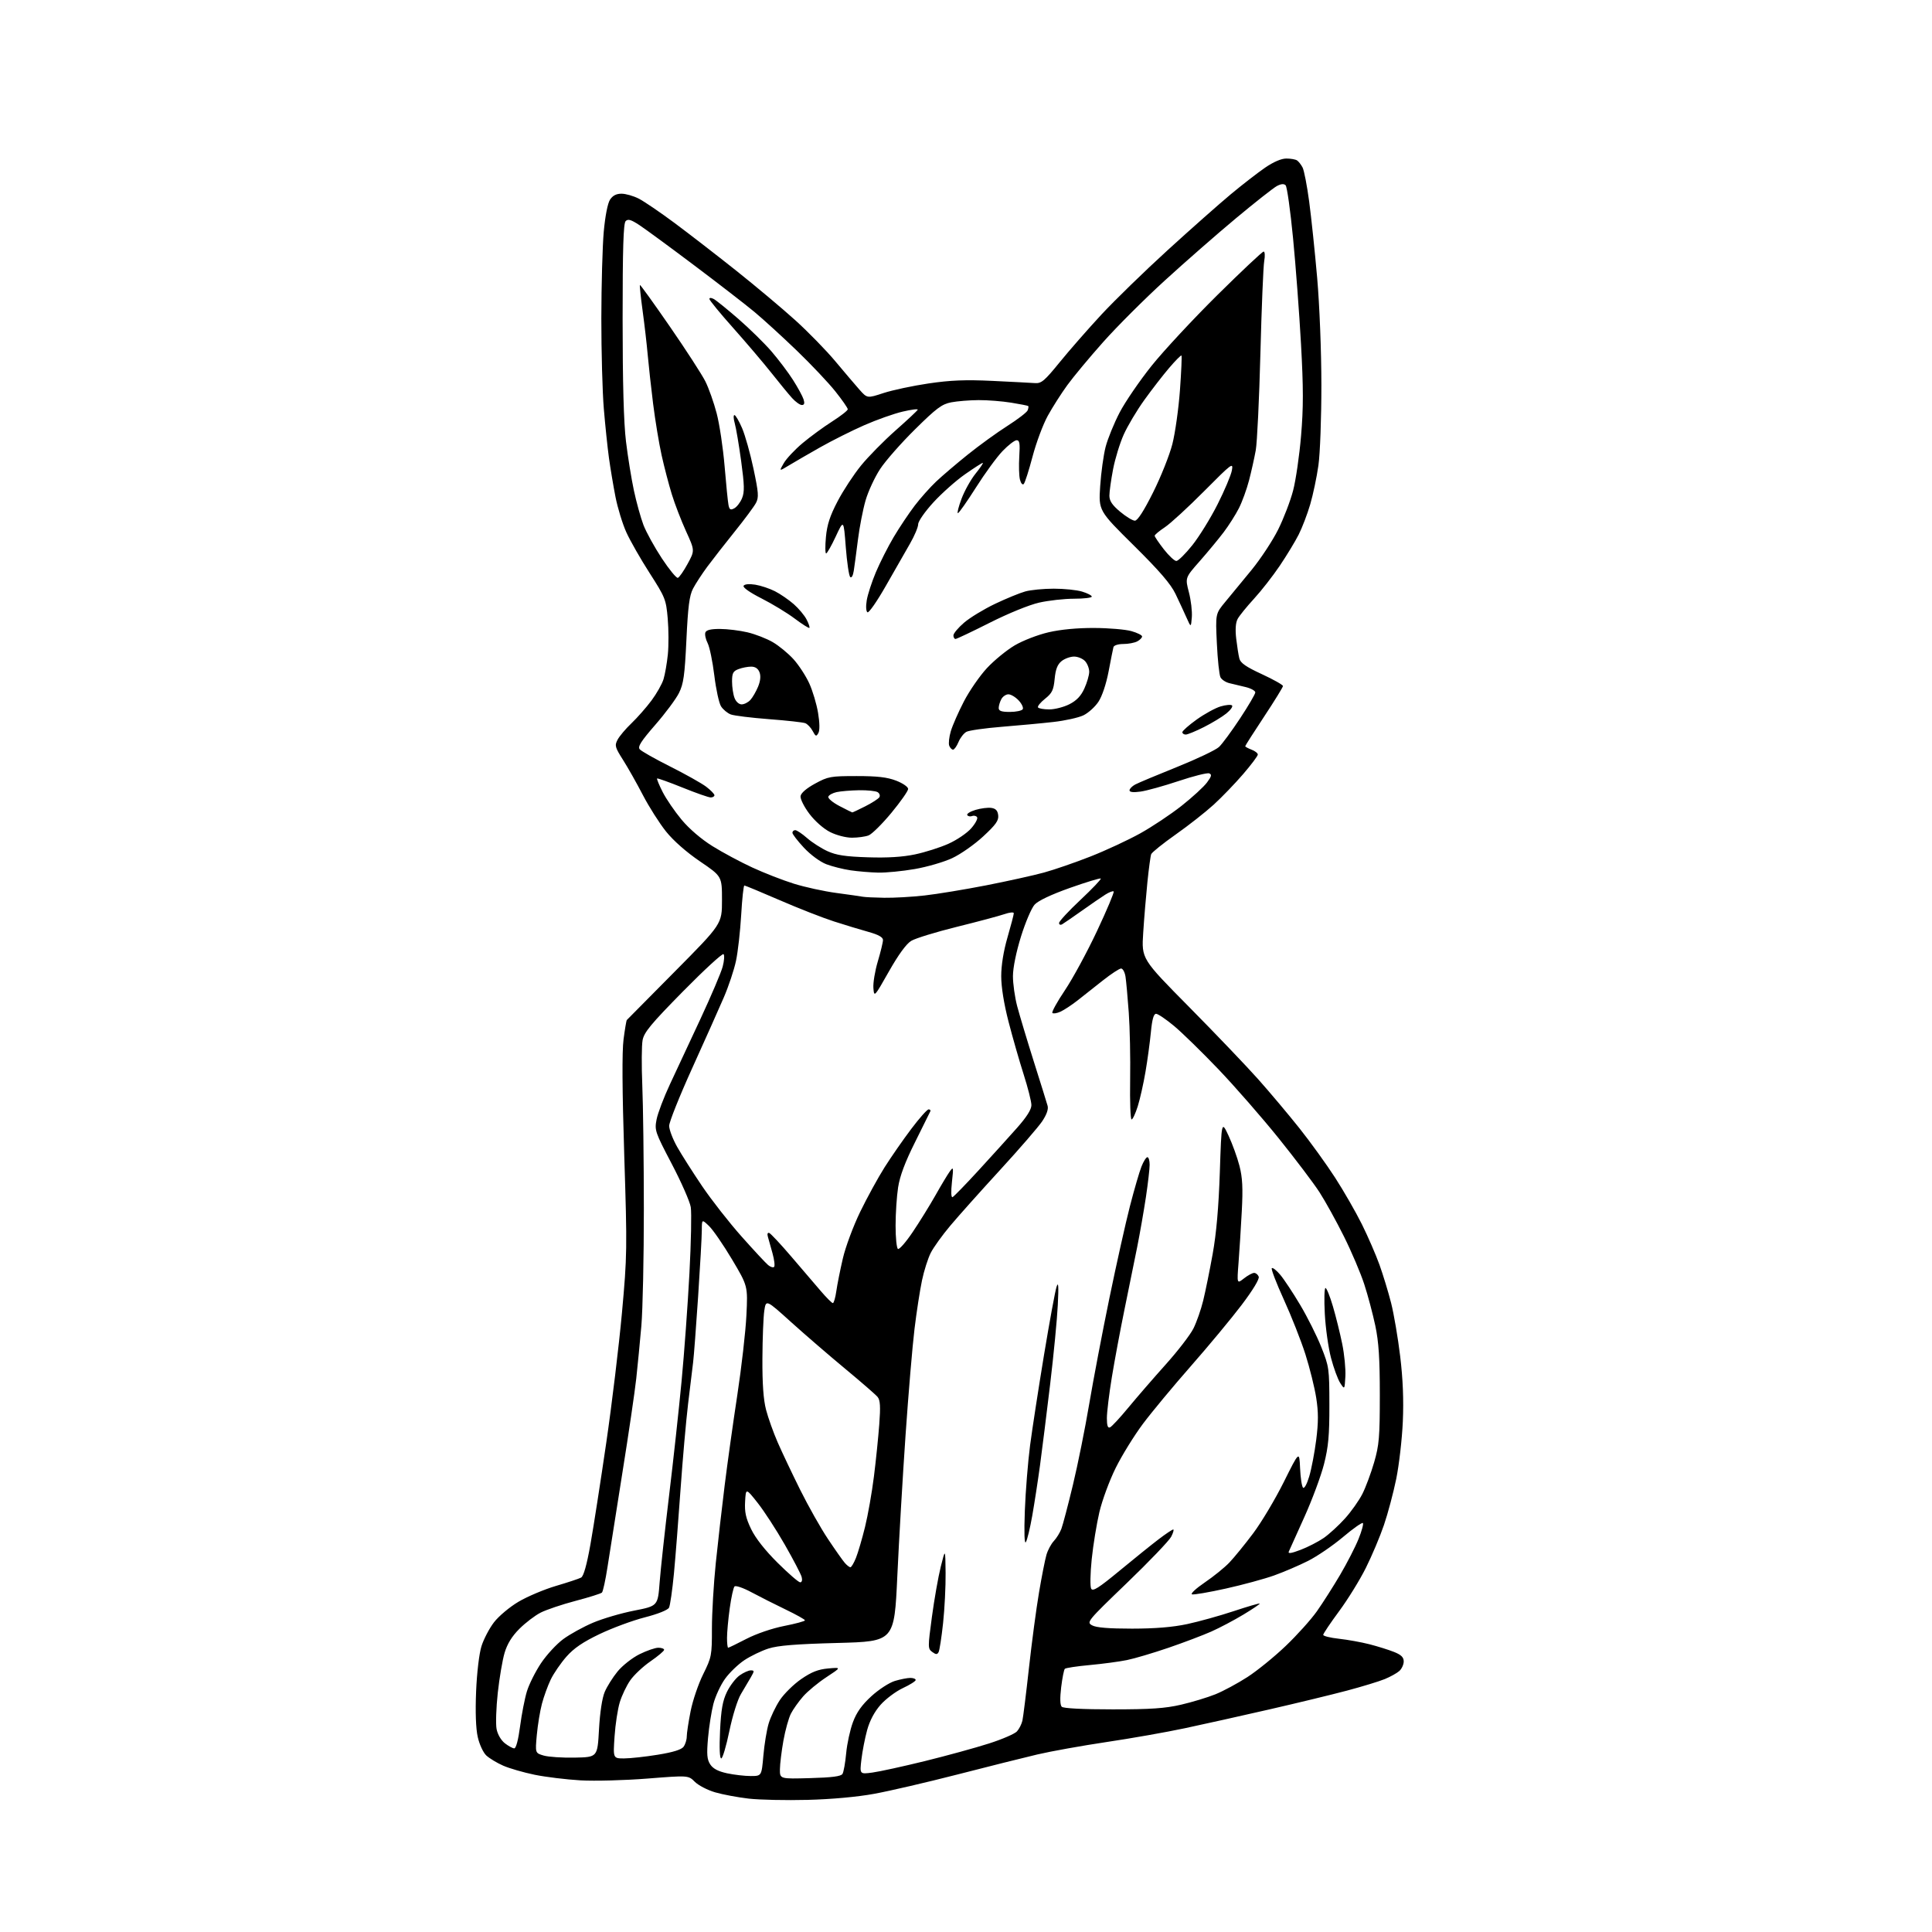 <?xml version="1.0" encoding="UTF-8" standalone="no"?>
<svg 
  version="1.1" 
  xmlns="http://www.w3.org/2000/svg" 
  xmlns:xlink="http://www.w3.org/1999/xlink" 
  xmlns:svg="http://www.w3.org/2000/svg"
  xmlns:rdf="http://www.w3.org/1999/02/22-rdf-syntax-ns#"
  xmlns:cc="http://creativecommons.org/ns#"
  xmlns:dc="http://purl.org/dc/elements/1.1/"
  viewBox="0 0 768 768"
  width="768"
  height="768"
>
<style>svg {background-color: white; }</style>"
<path stroke="none" fill="black" fill-rule="evenodd" d="M321.00,715.48C312.48,715.70 301.96,715.47 297.63,714.98C293.31,714.48 287.30,713.36 284.28,712.48C281.26,711.60 277.63,709.72 276.21,708.30C273.63,705.72 273.63,705.72 257.34,707.01C248.38,707.72 236.43,708.04 230.77,707.72C225.12,707.39 216.90,706.39 212.50,705.49C208.10,704.58 202.48,702.96 200.01,701.87C197.54,700.79 194.53,698.96 193.30,697.82C192.07,696.65 190.56,693.40 189.91,690.47C189.15,687.11 188.92,680.54 189.26,672.35C189.57,664.92 190.47,657.35 191.39,654.40C192.27,651.60 194.50,647.32 196.36,644.90C198.23,642.46 202.57,638.82 206.11,636.72C209.63,634.64 216.32,631.81 221.00,630.43C225.68,629.05 230.18,627.56 231.00,627.11C231.99,626.57 233.25,622.11 234.71,613.90C235.92,607.08 238.75,588.90 241.00,573.50C243.25,558.10 246.05,534.85 247.24,521.83C249.30,499.13 249.34,496.54 248.15,459.33C247.33,433.50 247.24,418.04 247.87,413.17C248.40,409.13 248.98,405.67 249.17,405.47C249.35,405.28 257.94,396.60 268.25,386.20C287.00,367.28 287.00,367.28 287.00,357.82C287.00,348.36 287.00,348.36 278.27,342.43C272.88,338.76 267.72,334.23 264.76,330.54C262.14,327.26 257.99,320.74 255.55,316.04C253.11,311.34 249.55,305.04 247.64,302.04C244.47,297.05 244.28,296.35 245.50,294.04C246.24,292.64 248.72,289.70 251.03,287.50C253.33,285.30 256.90,281.25 258.95,278.50C261.00,275.75 263.17,271.93 263.76,270.00C264.35,268.07 265.12,263.64 265.48,260.15C265.83,256.67 265.81,250.24 265.43,245.87C264.77,238.29 264.45,237.49 258.24,227.81C254.66,222.25 250.50,214.95 248.98,211.60C247.46,208.24 245.52,201.90 244.66,197.50C243.80,193.10 242.63,186.12 242.06,182.00C241.50,177.88 240.58,169.10 240.03,162.50C239.47,155.90 239.03,139.70 239.04,126.50C239.06,113.30 239.49,97.83 240.00,92.12C240.57,85.86 241.56,80.80 242.49,79.37C243.56,77.74 244.99,77.00 247.06,77.00C248.72,77.00 251.80,77.88 253.90,78.95C256.00,80.02 262.40,84.37 268.11,88.61C273.82,92.86 284.86,101.39 292.64,107.58C300.41,113.76 310.99,122.64 316.14,127.30C321.29,131.96 328.43,139.28 332.00,143.55C335.57,147.83 339.90,152.91 341.61,154.85C344.73,158.37 344.73,158.37 351.21,156.24C354.78,155.07 362.83,153.36 369.10,152.43C377.85,151.14 383.75,150.90 394.50,151.41C402.20,151.78 409.81,152.17 411.42,152.29C413.97,152.47 415.21,151.42 421.24,144.00C425.04,139.32 432.50,130.80 437.82,125.06C443.15,119.32 455.05,107.74 464.27,99.34C473.49,90.94 484.74,80.98 489.27,77.21C493.80,73.44 499.91,68.70 502.86,66.67C506.27,64.34 509.37,63.01 511.36,63.02C513.09,63.02 515.00,63.36 515.60,63.77C516.21,64.17 517.19,65.43 517.79,66.57C518.39,67.71 519.57,73.79 520.41,80.07C521.25,86.36 522.69,100.05 523.60,110.50C524.54,121.32 525.26,139.62 525.27,153.00C525.28,166.05 524.76,180.28 524.09,185.00C523.43,189.68 521.96,196.65 520.83,200.50C519.70,204.35 517.64,209.75 516.25,212.50C514.86,215.25 511.47,220.83 508.72,224.91C505.97,228.98 501.36,234.89 498.46,238.04C495.56,241.20 492.64,244.80 491.98,246.04C491.18,247.53 490.99,250.24 491.41,253.87C491.77,256.92 492.33,260.48 492.66,261.77C493.10,263.55 495.32,265.09 501.63,268.00C506.23,270.13 510.00,272.25 510.00,272.71C510.00,273.16 506.62,278.64 502.50,284.87C498.38,291.10 495.00,296.39 495.00,296.62C495.00,296.86 496.12,297.48 497.50,298.00C498.88,298.52 500.00,299.40 500.00,299.95C500.00,300.50 497.37,304.00 494.17,307.72C490.96,311.45 485.69,316.92 482.46,319.87C479.22,322.82 472.43,328.16 467.35,331.73C462.28,335.31 457.90,338.82 457.62,339.55C457.34,340.27 456.66,345.28 456.11,350.68C455.56,356.08 454.80,365.15 454.44,370.83C453.77,381.16 453.77,381.16 472.73,400.33C483.15,410.87 495.48,423.77 500.14,429.00C504.79,434.23 512.17,443.00 516.55,448.50C520.92,454.00 527.31,462.85 530.74,468.16C534.17,473.47 538.95,481.79 541.37,486.66C543.78,491.52 546.92,498.76 548.36,502.75C549.79,506.74 551.87,513.57 552.98,517.93C554.09,522.29 555.72,531.85 556.60,539.18C557.69,548.28 558.02,556.51 557.64,565.16C557.33,572.13 556.15,582.34 555.03,587.86C553.90,593.37 551.71,601.63 550.15,606.19C548.60,610.76 545.36,618.43 542.96,623.24C540.57,628.05 535.77,635.81 532.30,640.50C528.84,645.19 526.00,649.41 526.00,649.88C526.00,650.36 528.81,651.05 532.25,651.43C535.69,651.81 541.15,652.79 544.39,653.62C547.62,654.45 552.01,655.82 554.14,656.67C557.01,657.82 558.00,658.79 558.00,660.45C558.00,661.68 557.21,663.39 556.25,664.25C555.29,665.10 552.70,666.54 550.50,667.45C548.30,668.36 541.55,670.42 535.50,672.03C529.45,673.64 515.50,677.02 504.50,679.54C493.50,682.06 478.43,685.42 471.00,687.00C463.57,688.58 449.55,691.05 439.84,692.49C430.13,693.94 417.76,696.16 412.34,697.43C406.93,698.71 392.60,702.29 380.50,705.41C368.40,708.52 353.55,711.97 347.50,713.07C340.76,714.31 330.50,715.24 321.00,715.48zM322.04,706.83C330.73,706.59 334.31,706.13 334.90,705.16C335.36,704.42 336.02,700.72 336.37,696.93C336.72,693.15 337.93,687.59 339.06,684.58C340.52,680.65 342.61,677.73 346.41,674.25C349.33,671.58 353.53,668.86 355.73,668.20C357.93,667.54 360.69,667.00 361.87,667.00C363.04,667.00 364.00,667.37 364.00,667.83C364.00,668.29 361.70,669.74 358.89,671.05C356.08,672.37 352.09,675.36 350.02,677.71C347.59,680.47 345.72,684.01 344.70,687.74C343.83,690.91 342.81,696.15 342.43,699.40C341.73,705.29 341.73,705.29 346.79,704.62C349.57,704.25 358.98,702.19 367.69,700.05C376.41,697.90 387.85,694.76 393.11,693.07C398.38,691.39 403.39,689.22 404.26,688.25C405.13,687.29 406.10,685.38 406.42,684.00C406.73,682.62 407.91,673.17 409.03,663.00C410.15,652.83 411.95,639.33 413.03,633.00C414.10,626.67 415.42,619.97 415.97,618.09C416.51,616.21 417.83,613.74 418.91,612.59C419.99,611.44 421.34,609.26 421.91,607.74C422.49,606.22 424.55,598.39 426.49,590.33C428.43,582.28 431.35,567.78 432.98,558.10C434.62,548.42 438.23,529.48 441.01,516.00C443.79,502.52 447.46,486.10 449.16,479.50C450.86,472.90 452.92,465.81 453.74,463.75C454.55,461.69 455.62,460.00 456.11,460.00C456.60,460.00 457.00,461.35 457.00,463.01C457.00,464.66 456.33,470.45 455.52,475.87C454.70,481.29 453.15,490.18 452.07,495.62C450.98,501.05 448.71,512.25 447.01,520.50C445.32,528.75 443.05,540.90 441.97,547.50C440.89,554.10 440.00,561.40 440.00,563.72C440.00,566.71 440.36,567.78 441.25,567.40C441.94,567.11 445.20,563.59 448.50,559.59C451.80,555.59 458.47,547.89 463.32,542.48C468.18,537.07 473.17,530.59 474.42,528.07C475.67,525.56 477.42,520.58 478.29,517.00C479.17,513.42 480.86,505.10 482.05,498.50C483.52,490.34 484.43,479.94 484.90,466.00C485.58,445.50 485.58,445.50 488.36,451.43C489.88,454.69 491.84,460.09 492.70,463.43C493.91,468.12 494.12,472.22 493.63,481.50C493.28,488.10 492.70,497.30 492.34,501.95C491.69,510.39 491.69,510.39 494.48,508.20C496.01,506.99 497.84,506.00 498.53,506.00C499.22,506.00 500.04,506.67 500.36,507.50C500.71,508.42 498.07,512.79 493.56,518.75C489.50,524.11 480.44,535.02 473.43,543.00C466.42,550.98 457.82,561.33 454.33,566.00C450.84,570.67 445.97,578.55 443.52,583.50C441.06,588.45 438.14,596.35 437.03,601.05C435.93,605.76 434.55,614.20 433.97,619.82C433.39,625.44 433.30,630.71 433.76,631.53C434.42,632.72 436.74,631.25 445.05,624.38C450.80,619.63 457.79,614.00 460.59,611.87C463.39,609.74 465.99,608.00 466.37,608.00C466.74,608.00 466.38,609.30 465.56,610.88C464.74,612.46 456.81,620.75 447.93,629.29C432.14,644.48 431.84,644.85 434.15,646.11C435.75,647.00 440.81,647.41 450.00,647.41C459.20,647.40 466.18,646.83 471.92,645.60C476.55,644.61 484.86,642.30 490.40,640.46C495.93,638.63 500.60,637.26 500.76,637.43C500.93,637.60 498.01,639.57 494.28,641.82C490.55,644.07 484.80,647.11 481.50,648.57C478.20,650.04 470.55,652.94 464.50,655.01C458.45,657.08 451.02,659.29 448.00,659.90C444.98,660.52 438.32,661.41 433.22,661.88C428.11,662.35 423.64,663.02 423.29,663.38C422.93,663.74 422.28,667.04 421.83,670.73C421.31,675.09 421.39,677.79 422.06,678.46C422.71,679.11 430.38,679.50 442.30,679.50C457.48,679.50 463.17,679.11 469.50,677.64C473.90,676.62 480.05,674.75 483.16,673.50C486.27,672.24 492.00,669.16 495.88,666.65C499.76,664.14 506.61,658.58 511.09,654.29C515.58,650.01 521.16,643.80 523.49,640.50C525.82,637.20 529.98,630.67 532.73,626.00C535.48,621.33 538.77,614.92 540.04,611.76C541.32,608.61 542.09,605.76 541.77,605.43C541.44,605.11 537.87,607.62 533.84,611.02C529.80,614.42 523.58,618.67 520.00,620.47C516.42,622.28 510.35,624.88 506.50,626.26C502.65,627.64 494.00,629.99 487.29,631.48C480.57,632.97 474.52,634.01 473.83,633.78C473.14,633.55 475.42,631.43 478.89,629.07C482.37,626.71 486.77,623.15 488.69,621.14C490.60,619.14 494.87,613.90 498.17,609.50C501.47,605.10 506.94,595.93 510.33,589.12C516.50,576.73 516.50,576.73 516.80,583.62C516.97,587.40 517.49,590.89 517.98,591.37C518.47,591.87 519.54,589.94 520.45,586.87C521.33,583.92 522.58,577.37 523.22,572.33C524.10,565.36 524.11,561.37 523.22,555.69C522.58,551.57 520.64,543.77 518.92,538.35C517.19,532.93 513.33,523.15 510.35,516.62C507.37,510.08 505.21,504.46 505.56,504.12C505.91,503.78 507.42,504.96 508.92,506.75C510.43,508.54 513.98,513.91 516.82,518.68C519.66,523.44 523.44,530.98 525.21,535.42C528.33,543.25 528.43,543.96 528.45,558.50C528.47,570.63 528.06,575.13 526.31,582.03C525.12,586.71 521.61,596.16 518.51,603.03C515.40,609.89 512.62,616.08 512.31,616.79C511.92,617.70 513.33,617.49 517.00,616.09C519.89,614.99 524.03,612.86 526.21,611.36C528.38,609.85 532.19,606.36 534.67,603.60C537.15,600.85 540.25,596.46 541.57,593.85C542.89,591.25 544.99,585.60 546.24,581.31C548.23,574.42 548.50,571.27 548.50,554.50C548.50,540.06 548.07,533.46 546.71,527.00C545.72,522.33 543.75,514.90 542.31,510.50C540.88,506.10 537.25,497.55 534.23,491.50C531.22,485.45 526.85,477.55 524.53,473.95C522.21,470.35 514.89,460.68 508.27,452.45C501.65,444.23 490.89,431.91 484.37,425.08C477.84,418.25 469.89,410.49 466.70,407.83C463.51,405.17 460.29,403.00 459.55,403.00C458.61,403.00 457.99,405.19 457.50,410.25C457.12,414.24 456.16,421.32 455.36,426.00C454.57,430.68 453.18,436.86 452.28,439.75C451.37,442.64 450.27,445.00 449.82,445.00C449.37,445.00 449.11,437.91 449.25,429.25C449.39,420.59 449.14,408.55 448.70,402.50C448.27,396.45 447.68,390.04 447.41,388.25C447.13,386.46 446.34,385.00 445.65,385.00C444.96,385.00 441.70,387.14 438.40,389.75C435.11,392.36 430.55,395.96 428.28,397.74C426.01,399.52 422.99,401.50 421.57,402.15C420.15,402.80 418.70,403.03 418.34,402.67C417.98,402.31 420.22,398.25 423.32,393.64C426.42,389.03 432.17,378.42 436.09,370.08C440.02,361.73 442.99,354.66 442.70,354.37C442.41,354.08 440.90,354.65 439.34,355.65C437.78,356.64 433.57,359.53 430.00,362.07C426.43,364.60 422.94,367.00 422.25,367.40C421.54,367.81 421.00,367.59 421.00,366.90C421.00,366.24 424.83,362.09 429.52,357.70C434.20,353.30 437.83,349.49 437.57,349.24C437.32,348.98 431.80,350.66 425.30,352.96C417.84,355.61 412.68,358.05 411.27,359.61C410.04,360.96 407.61,366.67 405.86,372.28C403.95,378.44 402.67,384.69 402.66,388.00C402.65,391.02 403.41,396.43 404.35,400.00C405.30,403.57 408.27,413.48 410.96,422.00C413.66,430.52 416.12,438.44 416.44,439.58C416.82,440.93 416.05,443.10 414.26,445.77C412.74,448.03 405.20,456.74 397.50,465.13C389.80,473.52 380.91,483.47 377.75,487.24C374.58,491.00 371.09,495.86 369.99,498.02C368.89,500.19 367.31,505.13 366.50,509.01C365.68,512.89 364.34,521.57 363.53,528.28C362.71,535.00 361.11,554.00 359.97,570.50C358.83,587.00 357.36,612.20 356.70,626.50C355.50,652.50 355.50,652.50 333.00,653.10C316.28,653.54 309.20,654.12 305.45,655.33C302.68,656.22 298.38,658.30 295.90,659.94C293.42,661.59 289.96,664.92 288.21,667.36C286.46,669.79 284.38,674.27 283.59,677.31C282.80,680.35 281.84,686.47 281.45,690.90C280.88,697.44 281.05,699.42 282.34,701.39C283.44,703.07 285.49,704.15 289.01,704.91C291.81,705.51 296.04,706.00 298.42,706.00C302.74,706.00 302.74,706.00 303.45,697.93C303.83,693.49 304.78,687.73 305.55,685.13C306.32,682.54 308.33,678.34 310.00,675.81C311.68,673.28 315.50,669.52 318.49,667.46C322.60,664.63 325.23,663.60 329.22,663.24C334.50,662.77 334.50,662.77 328.50,666.71C325.20,668.87 321.05,672.31 319.27,674.34C317.49,676.37 315.30,679.45 314.41,681.18C313.51,682.92 312.17,687.75 311.42,691.92C310.68,696.09 310.05,701.23 310.03,703.33C310.00,707.17 310.00,707.17 322.04,706.83zM228.50,698.68C237.50,698.50 237.50,698.50 238.11,687.50C238.48,680.75 239.36,674.98 240.38,672.58C241.29,670.42 243.60,666.75 245.51,664.42C247.42,662.09 251.32,659.02 254.19,657.59C257.05,656.17 260.43,655.00 261.70,655.00C262.96,655.00 264.00,655.38 264.00,655.83C264.00,656.29 261.57,658.34 258.60,660.39C255.63,662.43 252.00,665.84 250.53,667.96C249.06,670.07 247.19,673.99 246.38,676.65C245.56,679.32 244.62,685.44 244.30,690.25C243.70,699.00 243.70,699.00 248.10,699.00C250.52,698.99 256.54,698.34 261.49,697.53C267.59,696.54 270.88,695.52 271.74,694.35C272.43,693.40 273.00,691.56 273.00,690.27C273.00,688.97 273.69,684.45 274.53,680.21C275.37,675.97 277.62,669.35 279.54,665.50C282.87,658.77 283.01,658.07 283.00,647.38C283.00,641.26 283.69,629.56 284.53,621.38C285.38,613.20 286.96,599.30 288.06,590.50C289.15,581.70 291.42,565.50 293.10,554.50C294.77,543.50 296.40,529.26 296.71,522.85C297.28,511.21 297.28,511.21 291.00,500.65C287.54,494.84 283.42,488.86 281.85,487.36C279.00,484.63 279.00,484.63 278.98,489.06C278.98,491.50 278.31,503.40 277.51,515.50C276.70,527.60 275.81,539.30 275.53,541.50C275.25,543.70 274.35,551.12 273.53,558.00C272.71,564.88 271.36,580.17 270.53,592.00C269.70,603.83 268.52,618.90 267.90,625.50C267.27,632.10 266.39,638.21 265.94,639.08C265.45,640.02 261.49,641.60 256.30,642.93C251.46,644.17 243.39,647.16 238.36,649.56C231.71,652.74 228.12,655.19 225.16,658.55C222.92,661.10 220.13,665.16 218.95,667.59C217.78,670.02 216.19,674.37 215.43,677.26C214.67,680.14 213.75,685.73 213.39,689.69C212.74,696.87 212.74,696.87 216.12,697.86C217.98,698.41 223.55,698.78 228.50,698.68zM286.70,699.00C286.08,699.00 285.91,694.89 286.23,688.07C286.64,679.59 287.25,676.12 288.96,672.58C290.18,670.07 292.44,667.11 293.99,666.01C295.54,664.90 297.54,664.00 298.43,664.00C299.92,664.00 299.92,664.23 298.47,666.75C297.60,668.26 295.83,671.27 294.53,673.42C293.19,675.64 291.19,682.05 289.92,688.17C288.69,694.13 287.24,699.00 286.70,699.00zM204.43,695.00C205.14,695.00 206.04,691.58 206.74,686.25C207.37,681.44 208.59,675.18 209.45,672.35C210.31,669.52 212.84,664.48 215.06,661.15C217.28,657.82 221.27,653.50 223.92,651.56C226.57,649.61 231.87,646.69 235.71,645.06C239.54,643.43 246.91,641.26 252.09,640.25C261.50,638.40 261.50,638.40 262.22,628.95C262.62,623.75 264.31,608.25 265.97,594.50C267.64,580.75 269.87,560.27 270.94,549.00C272.01,537.73 273.41,518.46 274.06,506.18C274.71,493.91 274.95,482.06 274.59,479.86C274.24,477.66 270.84,469.93 267.04,462.68C260.40,450.01 260.16,449.33 261.00,445.00C261.48,442.52 263.87,436.23 266.32,431.00C268.78,425.77 274.24,414.08 278.46,405.00C282.68,395.93 286.65,386.61 287.27,384.28C287.89,381.96 288.05,379.71 287.62,379.29C287.19,378.86 279.94,385.53 271.49,394.11C258.76,407.05 256.03,410.35 255.44,413.48C255.05,415.56 255.00,423.61 255.32,431.38C255.65,439.15 255.93,461.28 255.94,480.56C255.95,499.84 255.50,520.76 254.95,527.06C254.40,533.35 253.49,542.77 252.92,548.00C252.35,553.23 249.87,570.10 247.40,585.50C244.94,600.90 242.28,617.74 241.49,622.93C240.69,628.11 239.70,632.68 239.27,633.08C238.85,633.48 234.12,634.97 228.76,636.38C223.41,637.79 217.18,639.89 214.92,641.04C212.66,642.19 208.86,645.09 206.47,647.48C203.49,650.45 201.65,653.45 200.58,657.03C199.73,659.90 198.51,667.07 197.87,672.95C197.23,678.84 197.02,685.28 197.39,687.28C197.80,689.43 199.14,691.75 200.67,692.96C202.10,694.08 203.79,695.00 204.43,695.00zM373.10,656.76C372.55,657.76 372.04,657.75 370.58,656.68C368.82,655.39 368.81,654.88 370.45,642.75C371.38,635.82 372.96,626.86 373.96,622.83C375.78,615.50 375.78,615.50 375.89,625.21C375.95,630.55 375.50,639.55 374.89,645.21C374.28,650.87 373.48,656.07 373.10,656.76zM289.45,655.00C289.70,655.00 292.96,653.42 296.70,651.48C300.67,649.43 306.94,647.29 311.75,646.34C316.29,645.45 319.99,644.44 319.99,644.11C319.98,643.77 316.49,641.82 312.24,639.78C307.98,637.73 301.87,634.64 298.66,632.92C295.44,631.19 292.44,630.17 291.98,630.64C291.53,631.11 290.67,635.02 290.08,639.32C289.48,643.62 289.00,648.91 289.00,651.07C289.00,653.23 289.20,655.00 289.45,655.00zM318.08,629.00C318.76,629.00 319.01,628.13 318.68,626.90C318.38,625.74 315.36,619.95 311.97,614.03C308.58,608.10 303.71,600.61 301.15,597.38C296.50,591.50 296.50,591.50 296.19,596.87C295.95,601.10 296.47,603.45 298.60,607.87C300.33,611.46 304.16,616.32 309.13,621.25C313.42,625.51 317.45,629.00 318.08,629.00zM338.05,623.00C338.45,623.00 339.45,621.31 340.27,619.25C341.09,617.19 342.71,611.67 343.86,607.00C345.01,602.33 346.60,593.33 347.39,587.00C348.19,580.67 349.14,571.33 349.52,566.23C350.06,559.09 349.90,556.58 348.86,555.31C348.11,554.40 342.32,549.37 336.00,544.13C329.68,538.89 320.00,530.54 314.50,525.58C304.50,516.55 304.50,516.55 303.82,521.02C303.45,523.49 303.11,532.04 303.07,540.04C303.02,550.05 303.47,556.40 304.52,560.42C305.36,563.63 307.44,569.47 309.15,573.38C310.86,577.30 314.89,585.79 318.10,592.26C321.32,598.72 326.27,607.50 329.12,611.76C331.96,616.02 334.97,620.29 335.80,621.25C336.63,622.21 337.64,623.00 338.05,623.00zM407.81,613.00C407.22,613.96 407.06,609.42 407.39,600.50C407.68,592.80 408.62,581.10 409.48,574.50C410.35,567.90 412.85,551.70 415.03,538.50C417.22,525.30 419.45,513.15 420.00,511.50C420.74,509.28 420.87,511.16 420.49,518.75C420.22,524.39 418.85,538.56 417.45,550.25C416.05,561.94 414.24,576.45 413.42,582.50C412.60,588.55 411.21,597.55 410.34,602.50C409.47,607.45 408.33,612.17 407.81,613.00zM534.81,547.13C534.50,552.44 534.50,552.44 532.76,549.77C531.81,548.31 530.16,543.82 529.10,539.80C528.04,535.79 526.93,527.89 526.63,522.25C526.33,516.61 526.45,512.00 526.90,512.00C527.34,512.00 528.67,515.26 529.84,519.25C531.02,523.24 532.68,529.95 533.54,534.16C534.41,538.38 534.97,544.21 534.81,547.13zM331.07,518.00C331.46,518.00 332.08,515.86 332.45,513.25C332.82,510.64 333.99,504.78 335.05,500.24C336.10,495.69 339.20,487.37 341.93,481.74C344.67,476.11 349.04,468.12 351.65,464.00C354.26,459.88 359.03,453.01 362.25,448.75C365.46,444.49 368.56,441.00 369.13,441.00C369.70,441.00 370.02,441.34 369.83,441.75C369.65,442.16 366.92,447.68 363.76,454.00C359.76,461.99 357.71,467.48 357.01,472.00C356.46,475.57 356.01,482.41 356.01,487.19C356.00,491.97 356.43,496.15 356.95,496.47C357.47,496.79 360.11,493.78 362.80,489.78C365.50,485.78 369.56,479.22 371.83,475.21C374.09,471.19 376.66,466.92 377.53,465.71C379.01,463.64 379.07,463.89 378.41,469.88C377.99,473.74 378.08,476.11 378.65,475.88C379.16,475.67 383.84,470.86 389.04,465.19C394.24,459.52 401.09,451.96 404.25,448.39C408.11,444.04 410.00,441.05 410.00,439.30C410.00,437.88 408.61,432.39 406.92,427.10C405.23,421.82 402.53,412.41 400.92,406.18C399.08,399.07 398.00,392.33 398.00,388.04C398.00,383.74 398.92,378.05 400.50,372.60C401.88,367.85 403.00,363.55 403.00,363.03C403.00,362.51 401.34,362.66 399.25,363.39C397.19,364.10 388.69,366.37 380.37,368.43C372.05,370.49 363.88,373.00 362.22,374.01C360.26,375.20 357.14,379.49 353.35,386.18C347.56,396.40 347.50,396.46 347.19,392.80C347.02,390.77 347.81,385.99 348.94,382.19C350.07,378.39 351.00,374.56 351.00,373.67C351.00,372.56 349.21,371.56 345.25,370.45C342.09,369.57 335.90,367.70 331.50,366.28C327.10,364.87 317.43,361.08 310.00,357.86C302.57,354.64 296.23,352.01 295.90,352.00C295.57,352.00 295.00,357.29 294.63,363.75C294.25,370.21 293.33,378.43 292.56,382.00C291.80,385.57 289.62,392.10 287.72,396.50C285.83,400.90 280.16,413.57 275.14,424.66C270.11,435.75 266.00,446.04 266.00,447.54C266.00,449.03 267.43,452.79 269.17,455.88C270.91,458.97 275.38,466.00 279.10,471.50C282.82,477.00 289.87,486.00 294.76,491.50C299.65,497.00 304.42,502.13 305.35,502.89C306.28,503.66 307.35,503.98 307.72,503.61C308.09,503.24 307.81,500.81 307.09,498.22C306.37,495.62 305.53,492.65 305.24,491.62C304.92,490.51 305.14,489.89 305.77,490.12C306.36,490.33 310.31,494.55 314.54,499.50C318.78,504.45 324.07,510.64 326.31,513.25C328.54,515.86 330.69,518.00 331.07,518.00zM351.50,356.88C355.35,356.94 362.55,356.53 367.50,355.97C372.45,355.42 383.48,353.60 392.00,351.94C400.52,350.27 410.88,347.98 415.00,346.85C419.12,345.72 427.47,342.84 433.54,340.45C439.61,338.06 448.46,333.94 453.22,331.30C457.98,328.66 465.39,323.72 469.70,320.32C474.00,316.92 478.55,312.75 479.80,311.05C481.63,308.59 481.80,307.86 480.67,307.43C479.89,307.13 474.41,308.50 468.50,310.48C462.59,312.45 455.79,314.34 453.38,314.67C450.50,315.07 449.00,314.90 449.00,314.17C449.00,313.57 450.01,312.53 451.25,311.86C452.49,311.20 459.97,308.06 467.87,304.89C475.78,301.71 483.30,298.13 484.58,296.93C485.86,295.72 489.63,290.61 492.95,285.57C496.28,280.53 499.00,275.88 499.00,275.24C499.00,274.60 497.31,273.65 495.25,273.14C493.19,272.62 490.28,271.93 488.78,271.59C487.28,271.25 485.65,270.19 485.16,269.24C484.67,268.28 484.02,262.21 483.72,255.73C483.16,243.97 483.16,243.97 487.09,239.23C489.26,236.63 493.97,230.90 497.57,226.50C501.16,222.10 505.90,214.90 508.09,210.50C510.28,206.10 512.96,199.12 514.03,195.00C515.11,190.88 516.53,181.09 517.19,173.26C518.14,162.09 518.14,154.23 517.17,136.76C516.49,124.52 515.07,105.54 514.00,94.59C512.94,83.63 511.61,74.21 511.06,73.66C510.37,72.97 509.24,73.07 507.55,73.97C506.18,74.71 498.86,80.47 491.28,86.79C483.70,93.11 470.96,104.26 462.96,111.57C454.96,118.87 443.97,129.85 438.54,135.96C433.10,142.07 426.69,149.77 424.29,153.08C421.88,156.38 418.38,161.88 416.50,165.30C414.62,168.72 411.89,176.02 410.45,181.51C409.00,187.00 407.43,191.90 406.96,192.39C406.48,192.90 405.82,192.13 405.44,190.62C405.07,189.15 404.96,185.04 405.18,181.47C405.51,176.26 405.31,175.00 404.13,175.00C403.32,175.00 400.80,176.94 398.53,179.31C396.26,181.67 391.50,188.19 387.95,193.80C384.40,199.40 381.18,203.98 380.78,203.99C380.39,204.00 381.04,201.41 382.23,198.25C383.42,195.09 385.93,190.59 387.82,188.25C389.70,185.91 390.98,184.00 390.67,184.00C390.35,184.00 387.17,186.04 383.60,188.54C380.02,191.04 374.38,196.06 371.05,199.69C367.69,203.35 364.99,207.23 364.99,208.39C364.98,209.55 363.52,213.02 361.74,216.10C359.96,219.18 355.65,226.72 352.16,232.85C348.67,238.99 345.38,243.73 344.84,243.40C344.27,243.05 344.14,241.06 344.54,238.65C344.91,236.37 346.54,231.35 348.16,227.50C349.78,223.65 352.97,217.35 355.25,213.50C357.54,209.65 361.30,204.03 363.61,201.00C365.92,197.97 369.77,193.65 372.16,191.40C374.55,189.14 380.21,184.32 384.74,180.68C389.27,177.04 396.35,171.91 400.48,169.29C404.60,166.66 408.22,163.88 408.51,163.11C408.81,162.34 408.91,161.58 408.75,161.41C408.58,161.25 405.54,160.64 401.97,160.07C398.41,159.49 392.57,159.03 389.00,159.05C385.43,159.07 380.53,159.47 378.13,159.93C374.41,160.65 372.27,162.24 363.77,170.64C358.27,176.06 352.02,183.16 349.88,186.42C347.74,189.67 345.13,195.29 344.08,198.92C343.03,202.54 341.67,209.55 341.05,214.50C340.43,219.45 339.68,225.02 339.39,226.88C339.08,228.88 338.49,229.89 337.96,229.36C337.47,228.87 336.68,223.52 336.21,217.48C335.37,206.50 335.37,206.50 332.23,213.25C330.50,216.96 328.77,220.00 328.40,220.00C328.02,220.00 327.99,217.06 328.32,213.47C328.78,208.55 329.93,205.03 332.98,199.22C335.20,194.97 339.38,188.61 342.26,185.07C345.14,181.53 351.32,175.25 356.00,171.11C360.68,166.98 364.64,163.27 364.81,162.87C364.98,162.47 362.29,162.81 358.83,163.62C355.38,164.42 348.49,166.86 343.53,169.04C338.56,171.22 330.68,175.18 326.00,177.83C321.32,180.48 315.73,183.72 313.57,185.03C309.65,187.41 309.65,187.41 311.57,184.10C312.63,182.28 315.99,178.70 319.04,176.15C322.09,173.59 327.38,169.72 330.79,167.55C334.21,165.37 337.00,163.19 337.00,162.69C337.00,162.19 334.78,158.99 332.06,155.58C329.35,152.17 322.45,144.87 316.74,139.37C311.03,133.87 303.46,126.96 299.93,124.02C296.39,121.07 285.62,112.75 276.00,105.51C266.38,98.27 256.57,91.07 254.21,89.51C250.85,87.30 249.66,86.94 248.71,87.89C247.81,88.79 247.50,98.64 247.50,126.80C247.50,152.10 247.94,168.12 248.84,175.50C249.57,181.55 250.99,190.32 251.99,195.00C252.99,199.68 254.70,205.83 255.78,208.68C256.87,211.53 260.16,217.50 263.09,221.95C266.02,226.39 268.89,229.88 269.46,229.70C270.03,229.52 271.78,227.00 273.35,224.11C276.21,218.85 276.21,218.85 272.71,211.17C270.79,206.95 268.24,200.35 267.06,196.50C265.87,192.65 264.05,185.68 263.01,181.00C261.97,176.32 260.45,167.10 259.62,160.50C258.80,153.90 257.83,145.12 257.47,141.00C257.11,136.88 256.20,129.02 255.45,123.54C254.70,118.06 254.22,113.45 254.38,113.29C254.54,113.12 259.90,120.57 266.29,129.83C272.69,139.09 279.02,148.88 280.38,151.58C281.74,154.29 283.77,160.02 284.89,164.32C286.02,168.62 287.43,178.07 288.04,185.32C288.64,192.57 289.34,199.52 289.59,200.77C289.97,202.63 290.39,202.86 291.89,202.06C292.90,201.52 294.29,199.72 294.97,198.06C295.99,195.60 295.93,192.89 294.62,183.28C293.73,176.80 292.59,170.04 292.07,168.25C291.56,166.46 291.50,165.00 291.95,165.00C292.39,165.00 293.75,167.32 294.98,170.16C296.20,173.00 298.25,180.29 299.53,186.35C301.55,195.91 301.68,197.70 300.51,199.93C299.77,201.34 295.98,206.45 292.09,211.28C288.20,216.12 283.28,222.42 281.16,225.28C279.04,228.15 276.49,232.07 275.48,234.00C274.05,236.75 273.48,241.11 272.86,254.33C272.18,268.56 271.72,271.84 269.89,275.50C268.70,277.88 264.46,283.58 260.46,288.16C254.83,294.63 253.44,296.80 254.29,297.84C254.90,298.58 260.36,301.67 266.42,304.71C272.49,307.76 278.93,311.37 280.73,312.74C282.53,314.11 284.00,315.63 284.00,316.12C284.00,316.60 283.33,317.00 282.51,317.00C281.70,317.00 276.64,315.23 271.28,313.06C265.92,310.90 261.39,309.28 261.20,309.46C261.02,309.65 262.01,312.06 263.41,314.82C264.81,317.58 268.19,322.53 270.93,325.82C273.96,329.47 278.76,333.58 283.21,336.35C287.23,338.86 294.34,342.67 299.02,344.83C303.69,346.99 311.11,349.89 315.51,351.26C319.90,352.64 327.55,354.31 332.50,354.97C337.45,355.63 342.18,356.31 343.00,356.47C343.82,356.63 347.65,356.82 351.50,356.88zM349.12,346.88C346.03,346.81 341.09,346.40 338.15,345.97C335.20,345.54 330.86,344.45 328.49,343.55C326.01,342.60 322.23,339.82 319.59,337.00C317.07,334.30 315.00,331.62 315.00,331.04C315.00,330.47 315.50,330.00 316.12,330.00C316.73,330.00 318.85,331.41 320.82,333.14C322.79,334.87 326.45,337.22 328.95,338.36C332.48,339.96 336.08,340.51 345.00,340.79C352.80,341.05 358.83,340.67 363.76,339.63C367.75,338.79 373.73,336.89 377.04,335.40C380.35,333.92 384.40,331.17 386.05,329.29C387.70,327.42 388.76,325.43 388.42,324.87C388.08,324.32 387.18,324.10 386.43,324.39C385.68,324.68 384.81,324.50 384.50,324.01C384.19,323.51 385.66,322.58 387.77,321.95C389.87,321.32 392.69,320.96 394.04,321.15C395.83,321.41 396.58,322.21 396.80,324.09C397.04,326.18 395.86,327.84 390.82,332.50C387.37,335.70 381.83,339.58 378.52,341.12C375.21,342.67 368.50,344.62 363.62,345.46C358.73,346.31 352.21,346.94 349.12,346.88zM338.65,333.00C336.25,333.00 332.49,332.02 329.97,330.75C327.37,329.44 323.95,326.42 321.74,323.50C319.66,320.75 318.09,317.60 318.23,316.50C318.40,315.24 320.54,313.39 324.00,311.50C329.17,308.68 330.17,308.50 340.50,308.50C348.77,308.50 352.68,308.95 356.25,310.33C358.89,311.35 361.00,312.81 361.00,313.62C361.00,314.42 358.00,318.69 354.34,323.12C350.68,327.55 346.60,331.58 345.27,332.09C343.95,332.59 340.97,333.00 338.65,333.00zM338.78,322.95C338.94,322.98 341.27,321.88 343.96,320.52C346.66,319.15 349.17,317.53 349.56,316.91C349.94,316.29 349.64,315.38 348.88,314.90C348.12,314.42 344.80,314.08 341.50,314.13C338.20,314.19 334.19,314.52 332.58,314.87C330.98,315.22 329.49,316.04 329.27,316.70C329.05,317.36 331.04,319.02 333.68,320.40C336.33,321.78 338.63,322.93 338.78,322.95zM378.85,298.00C378.35,298.00 377.67,297.29 377.33,296.42C377.00,295.56 377.28,292.97 377.96,290.67C378.64,288.38 380.98,283.05 383.16,278.84C385.34,274.63 389.46,268.67 392.31,265.60C395.17,262.52 400.14,258.45 403.37,256.54C406.66,254.61 412.61,252.31 416.87,251.33C421.68,250.22 428.38,249.59 435.00,249.63C440.77,249.65 447.41,250.22 449.75,250.88C452.09,251.54 454.00,252.49 454.00,253.00C454.00,253.51 453.13,254.40 452.07,254.96C451.00,255.53 448.51,256.00 446.53,256.00C444.50,256.00 442.80,256.54 442.61,257.25C442.43,257.94 441.56,262.27 440.69,266.88C439.73,271.91 438.11,276.75 436.64,278.97C435.28,281.02 432.58,283.45 430.62,284.38C428.66,285.30 423.34,286.48 418.78,286.99C414.23,287.51 405.00,288.37 398.28,288.91C391.56,289.45 385.21,290.35 384.17,290.91C383.13,291.47 381.71,293.29 381.02,294.96C380.32,296.63 379.35,298.00 378.85,298.00zM325.31,291.40C324.49,292.88 324.22,292.78 323.05,290.59C322.32,289.22 320.99,287.82 320.11,287.48C319.22,287.13 312.74,286.41 305.69,285.88C298.65,285.34 291.81,284.50 290.49,284.00C289.18,283.50 287.44,282.06 286.63,280.79C285.82,279.53 284.62,274.00 283.95,268.50C283.28,263.00 282.09,257.22 281.30,255.66C280.50,254.10 280.10,252.19 280.40,251.41C280.77,250.44 282.59,250.00 286.22,250.02C289.12,250.02 294.04,250.63 297.15,251.36C300.25,252.09 304.79,253.86 307.23,255.29C309.67,256.72 313.37,259.77 315.45,262.07C317.53,264.38 320.33,268.67 321.68,271.62C323.03,274.57 324.61,279.85 325.19,283.36C325.86,287.37 325.90,290.35 325.31,291.40zM471.34,292.00C470.60,292.00 470.00,291.57 470.00,291.06C470.00,290.54 472.56,288.28 475.68,286.04C478.81,283.80 483.09,281.45 485.19,280.82C487.29,280.19 489.35,280.02 489.76,280.43C490.17,280.84 489.15,282.27 487.50,283.61C485.85,284.95 481.84,287.38 478.59,289.02C475.34,290.66 472.08,292.00 471.34,292.00zM401.44,283.00C403.88,283.00 406.18,282.52 406.55,281.93C406.91,281.34 406.18,279.76 404.93,278.43C403.68,277.09 401.85,276.00 400.86,276.00C399.88,276.00 398.60,276.87 398.04,277.93C397.47,279.00 397.00,280.57 397.00,281.43C397.00,282.62 398.08,283.00 401.44,283.00zM417.10,282.00C419.29,282.00 422.90,281.07 425.11,279.94C427.97,278.48 429.71,276.66 431.05,273.69C432.10,271.39 432.97,268.41 432.98,267.08C432.99,265.75 432.26,263.83 431.35,262.83C430.43,261.82 428.46,261.00 426.96,261.00C425.45,261.00 423.21,261.82 421.98,262.81C420.35,264.14 419.61,266.04 419.24,269.88C418.81,274.32 418.23,275.53 415.43,277.76C413.61,279.21 412.35,280.76 412.62,281.20C412.90,281.64 414.91,282.00 417.10,282.00zM294.82,280.00C295.85,280.00 297.42,279.20 298.31,278.21C299.20,277.23 300.56,274.87 301.35,272.96C302.28,270.70 302.48,268.72 301.92,267.25C301.35,265.76 300.24,265.00 298.60,265.00C297.24,265.00 294.98,265.44 293.57,265.98C291.41,266.80 291.00,267.58 291.00,270.91C291.00,273.09 291.44,276.02 291.98,277.43C292.54,278.93 293.73,280.00 294.82,280.00zM379.83,254.00C379.38,254.00 379.00,253.36 379.00,252.58C379.00,251.80 380.91,249.52 383.25,247.51C385.59,245.51 391.13,242.14 395.56,240.03C399.99,237.92 405.39,235.71 407.56,235.11C409.73,234.50 414.82,234.01 418.88,234.01C422.95,234.00 428.01,234.52 430.13,235.16C432.26,235.80 434.00,236.70 434.00,237.16C434.00,237.62 430.83,238.00 426.95,238.00C423.07,238.00 416.81,238.70 413.03,239.56C409.08,240.46 400.75,243.86 393.42,247.56C386.40,251.10 380.29,254.00 379.83,254.00zM321.75,249.59C321.53,249.81 318.91,248.15 315.92,245.91C312.94,243.66 306.99,240.05 302.71,237.88C298.05,235.52 295.19,233.50 295.59,232.86C295.99,232.20 297.79,232.03 300.22,232.42C302.40,232.77 305.93,233.94 308.06,235.03C310.20,236.12 313.55,238.43 315.52,240.15C317.49,241.88 319.79,244.62 320.62,246.24C321.46,247.86 321.97,249.37 321.75,249.59zM473.77,245.33C473.43,249.50 473.43,249.50 471.65,245.50C470.67,243.30 468.71,239.07 467.29,236.10C465.40,232.15 460.97,227.00 450.71,216.85C436.70,202.99 436.70,202.99 437.34,193.24C437.69,187.88 438.67,180.85 439.51,177.60C440.36,174.36 442.86,168.23 445.07,163.98C447.28,159.74 453.01,151.37 457.79,145.39C462.58,139.42 474.35,126.76 483.95,117.26C493.55,107.77 501.81,100.00 502.31,100.00C502.81,100.00 502.92,101.68 502.55,103.75C502.18,105.81 501.50,122.35 501.03,140.50C500.56,158.65 499.73,175.97 499.18,179.00C498.63,182.03 497.44,187.39 496.52,190.93C495.60,194.46 493.79,199.45 492.49,202.02C491.19,204.58 488.46,208.89 486.41,211.59C484.37,214.29 480.08,219.46 476.90,223.08C471.10,229.66 471.10,229.66 472.60,235.41C473.43,238.58 473.95,243.04 473.77,245.33zM467.61,223.00C468.35,223.00 471.20,220.19 473.95,216.75C476.69,213.31 481.22,206.00 483.99,200.50C486.77,195.00 489.33,188.93 489.69,187.00C490.30,183.68 489.72,184.12 478.69,195.22C472.29,201.66 465.24,208.14 463.03,209.60C460.81,211.07 459.00,212.58 459.00,212.97C459.00,213.36 460.64,215.77 462.63,218.34C464.63,220.90 466.87,223.00 467.61,223.00zM451.12,206.98C452.19,206.99 454.65,203.18 458.37,195.75C461.47,189.56 464.92,180.90 466.04,176.50C467.16,172.10 468.51,162.47 469.05,155.09C469.58,147.72 469.86,141.52 469.65,141.32C469.45,141.12 467.26,143.33 464.78,146.23C462.30,149.13 457.84,154.89 454.87,159.03C451.90,163.16 448.23,169.33 446.70,172.74C445.17,176.15 443.26,182.37 442.46,186.56C441.66,190.75 441.00,195.45 441.00,197.01C441.00,199.11 442.09,200.75 445.25,203.40C447.59,205.36 450.23,206.97 451.12,206.98zM318.75,161.00C318.00,161.00 316.25,159.76 314.88,158.25C313.51,156.74 309.78,152.21 306.60,148.18C303.41,144.16 296.57,136.12 291.40,130.31C286.23,124.51 282.00,119.35 282.00,118.85C282.00,118.30 282.71,118.31 283.75,118.87C284.71,119.39 289.10,122.94 293.50,126.76C297.90,130.59 303.80,136.37 306.61,139.61C309.41,142.86 313.29,147.98 315.22,151.01C317.14,154.03 319.04,157.51 319.43,158.75C319.93,160.34 319.73,161.00 318.75,161.00z" />

</svg>